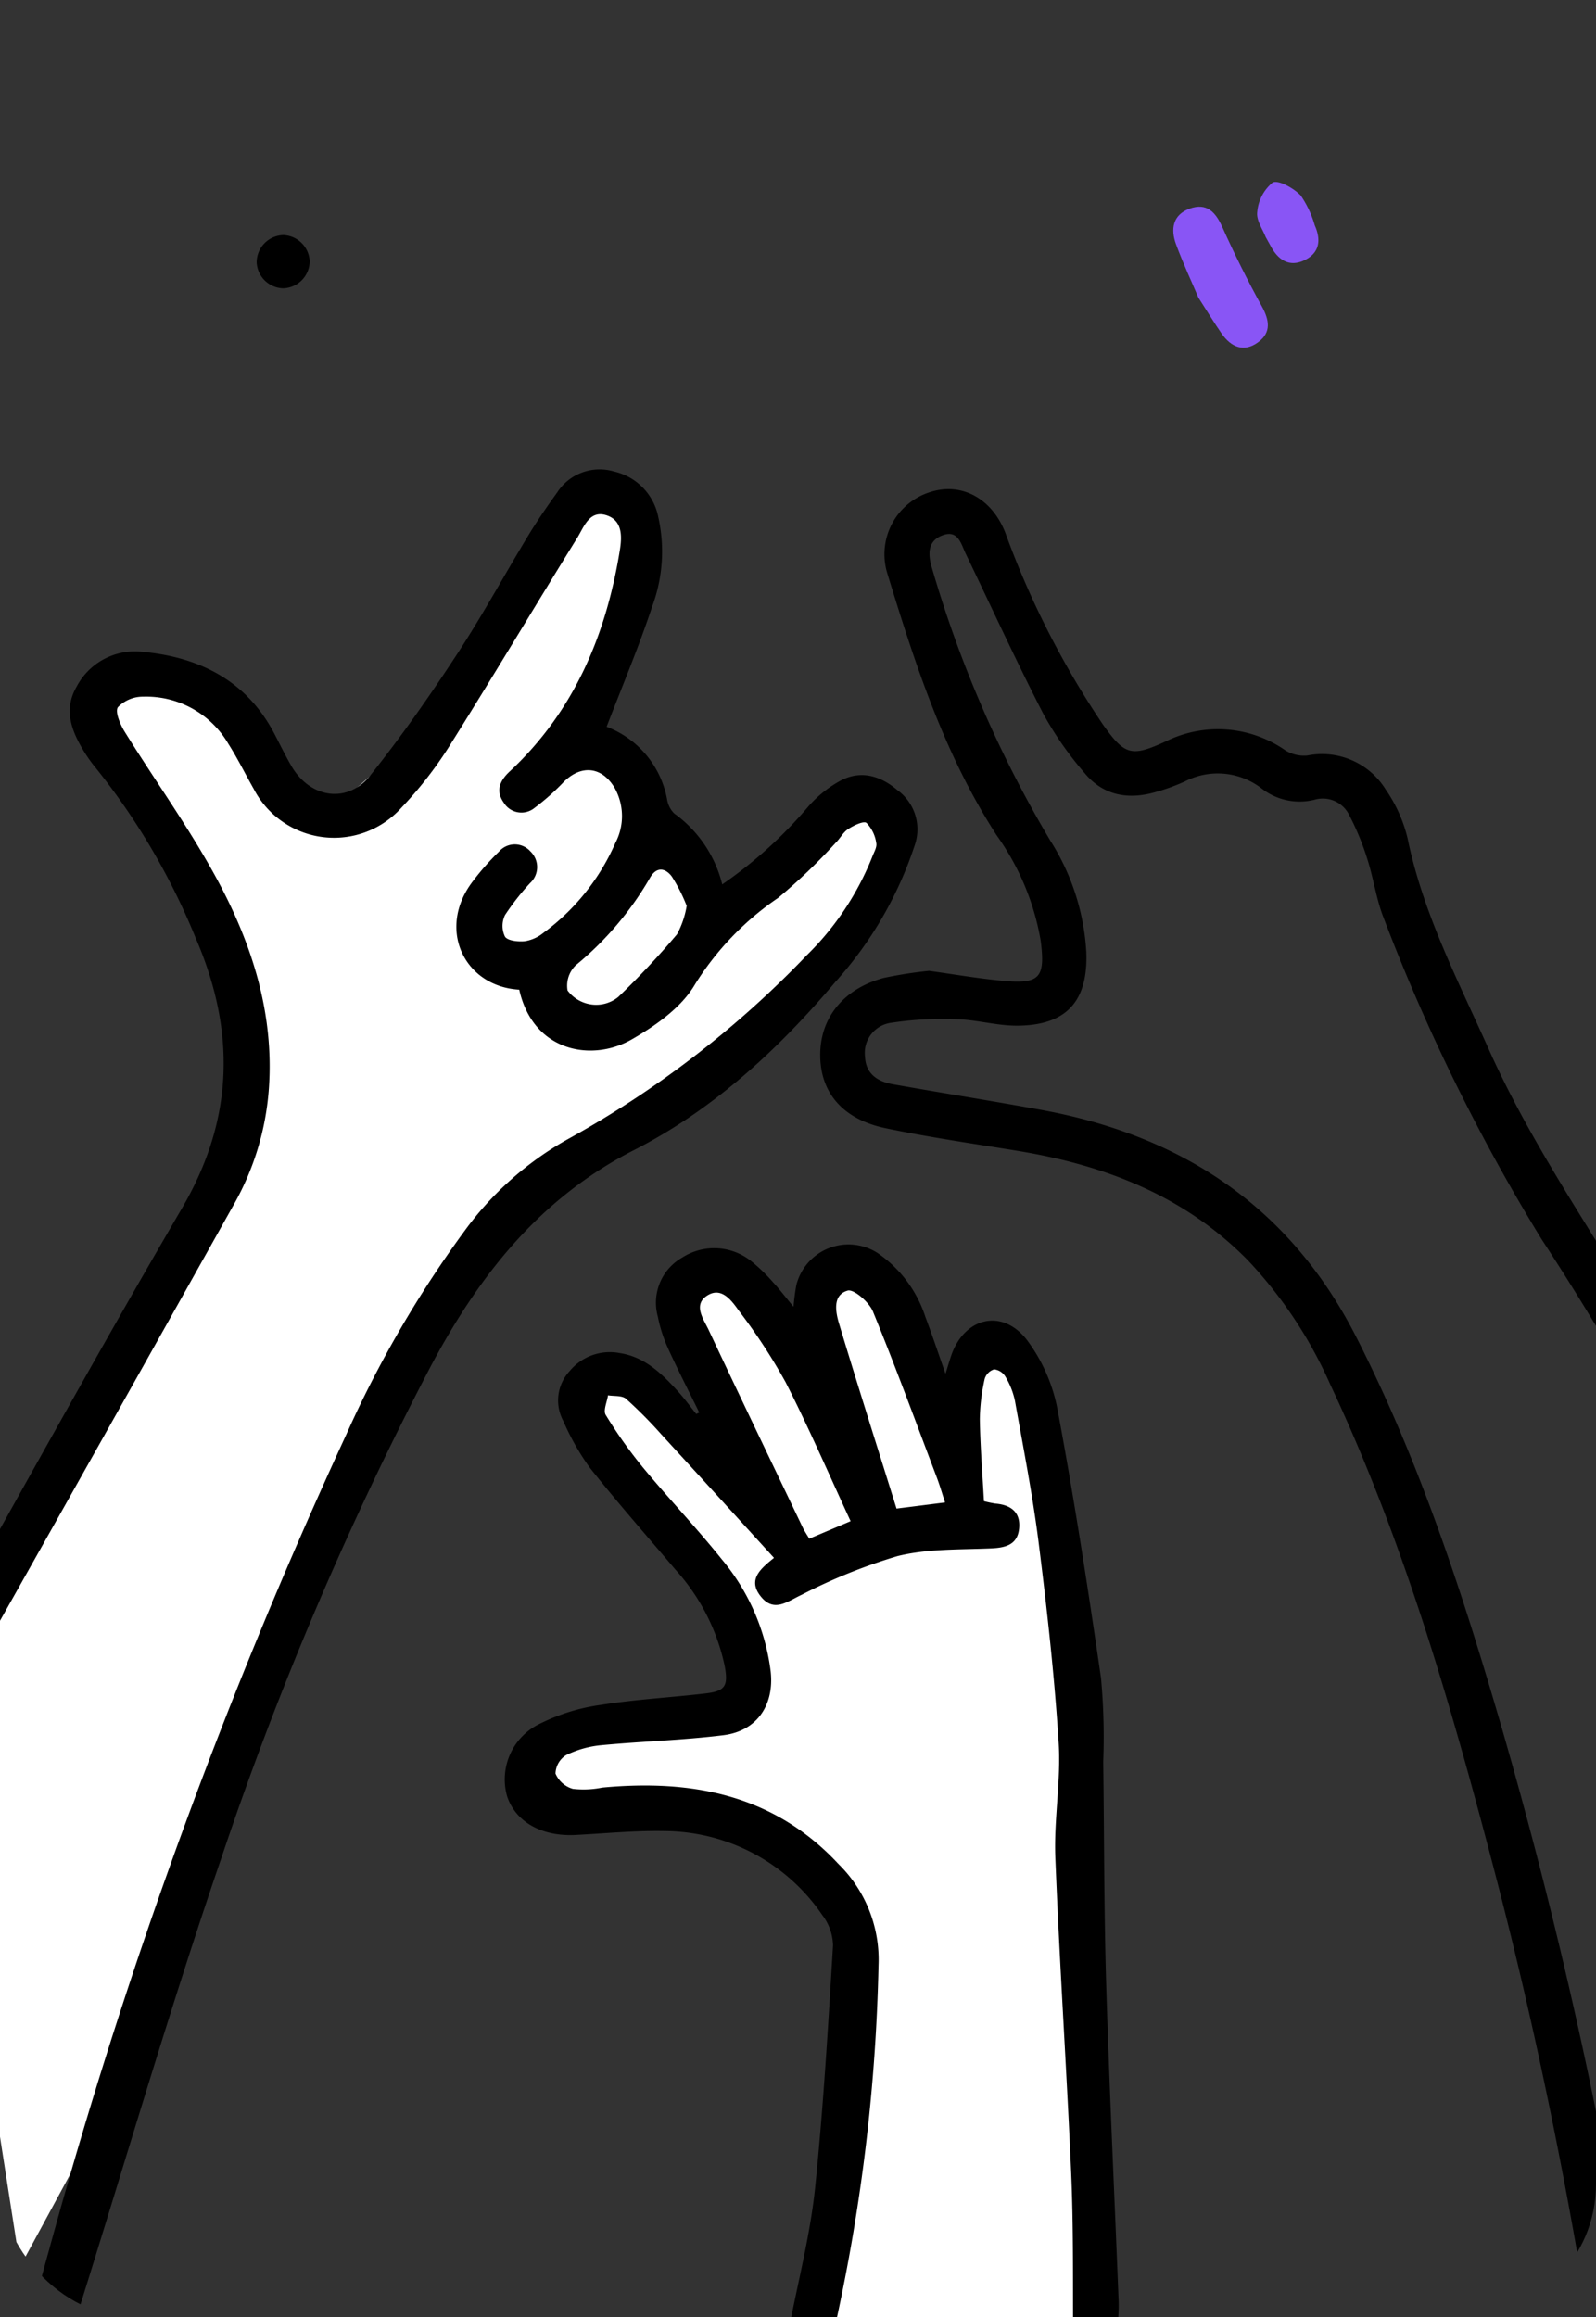 <svg xmlns="http://www.w3.org/2000/svg" xmlns:xlink="http://www.w3.org/1999/xlink" width="144.261" height="209.411" viewBox="0 0 144.261 209.411">
  <rect x="0" y="0" width="144.261" height="209.411" fill="#333333" stroke="none"/>
  <defs>
    <clipPath id="clip-path">
      <rect id="Rectangle_21573" data-name="Rectangle 21573" width="144.261" height="209.411" rx="12" transform="translate(0 0)" fill="none" stroke="#707070" stroke-width="1"/>
    </clipPath>
  </defs>
  <g id="Group_90396" data-name="Group 90396" transform="translate(-1023.369 -10228.713)">
    <g id="Mask_Group_196" data-name="Mask Group 196" transform="translate(1023.369 10228.713)" clip-path="url(#clip-path)">
      <g id="Group_90348" data-name="Group 90348" transform="translate(-8.269 42.44)">
        <path id="Path_180982" data-name="Path 180982" d="M2343.417,6950.3l9.38,15.333,4.855,13.2v9.58l-28.317,50.936,8.03,51.546,9.921-18.295s18.46-49.866,18.933-50.924,16-26.749,16-26.749l19.79-14.248,11.231-11.175,3.512-5.567v-5.279s-4.482-1.422-5.871,0-8.872,6.972-8.872,6.972l-3.3,3.875s-3.217-7.453-4.094-9.157-5.157-6.694-5.157-6.694l3.445-11.892v-8.244l-3.445-1.964-11.859,17.011-11.382,10.094s-4.929.1-5.868-1.725-5.709-8.369-5.709-8.369h-9.165Z" transform="translate(-2327.269 -6928.496)" fill="#fff"/>
        <g id="Group_90347" data-name="Group 90347" transform="translate(0 0)">
          <path id="Path_180983" data-name="Path 180983" d="M-350.532,499.392c.163-.813,4.735-27.468,4.735-27.468s.509-13,0-13.491-6.808-7.964-6.808-7.964l-14.017-3.447h-6.989v-3.867s.975-1.463,1.625-1.626,14.953-1.95,14.953-1.95l2.6-2.763-.65-4.226-6.176-8.914-7.314-8.964-1.463-3.612,2.113-2.24H-365l7.8,7.964-4.063-13.978,1.845-3.088s2.869-.488,3.031,0,7.833,9.264,7.833,9.264l-.774-8.452,3.527-1.03,3.615,1.7,4.921,11.685,3.308-5.854,1.95-.813,2.925,2.925,1.788,12.515,1.463,22.105,1.463,26.006.453,27.128v3.754Z" transform="translate(430.953 -327.052)" fill="#fff"/>
          <path id="Path_180984" data-name="Path 180984" d="M-438.662,260.778a8.7,8.7,0,0,1,5.464,6.56,2.309,2.309,0,0,0,.647,1.279,11.211,11.211,0,0,1,4.339,6.408,39.721,39.721,0,0,0,7.742-6.994,10.569,10.569,0,0,1,2.961-2.387c1.833-.968,3.608-.43,5.124.859a4.369,4.369,0,0,1,1.637,4.782,34.562,34.562,0,0,1-7.231,12.548c-5.164,6.108-11.037,11.545-18.178,15.19-8.56,4.369-14.035,11.347-18.4,19.551a304.441,304.441,0,0,0-18.951,44.514c-4.593,13.411-8.56,27.036-12.8,40.568-.117.373-.1.909-.351,1.094-.692.511-1.5,1.229-2.249,1.218a1.645,1.645,0,0,1-1.508-2.174c.371-1.8.862-3.582,1.358-5.356a473.276,473.276,0,0,1,26.887-73.74,100.392,100.392,0,0,1,10.683-18.374,29.225,29.225,0,0,1,9.19-8.2,90.387,90.387,0,0,0,21.733-16.7,25.775,25.775,0,0,0,5.906-8.874c.154-.418.452-.89.368-1.267a3.245,3.245,0,0,0-.884-1.815c-.266-.2-1.157.234-1.655.556-.451.291-.724.844-1.121,1.235a51.25,51.25,0,0,1-5.2,4.979,26.267,26.267,0,0,0-7.539,7.85c-1.218,2.075-3.552,3.716-5.724,4.96-3.558,2.039-8.879,1.139-10.147-4.507-5-.292-7.5-5.534-4.163-9.838a23.137,23.137,0,0,1,2.326-2.631,1.885,1.885,0,0,1,2.847-.028,1.956,1.956,0,0,1-.031,2.863,22.919,22.919,0,0,0-2.261,2.884,2.227,2.227,0,0,0-.009,1.952c.245.38,1.179.474,1.781.419a3.5,3.5,0,0,0,1.66-.731,20.034,20.034,0,0,0,6.538-8.149,5.221,5.221,0,0,0-.073-4.992c-1.155-1.924-3.01-2.1-4.591-.526a20.938,20.938,0,0,1-2.62,2.331,1.872,1.872,0,0,1-2.809-.466c-.732-1.036-.373-1.958.532-2.8,5.764-5.371,8.677-12.2,9.937-19.821.2-1.186.388-2.818-1.154-3.334-1.565-.523-2.064,1.06-2.666,2.031-3.914,6.314-7.71,12.7-11.664,18.991a35.651,35.651,0,0,1-4.235,5.405,8.176,8.176,0,0,1-13.336-1.689c-.772-1.361-1.464-2.771-2.3-4.088a8.6,8.6,0,0,0-7.7-4.265,3.15,3.15,0,0,0-2.283.95c-.284.4.2,1.545.6,2.2,2.791,4.5,5.918,8.817,8.42,13.47,3.124,5.808,5.1,12.035,4.624,18.8a24.843,24.843,0,0,1-3.18,10.505q-12.655,22.6-25.389,45.155c-.191.34-.359.857-.646.947-.824.257-1.868.684-2.51.379-.529-.251-.7-1.434-.843-2.237-.06-.351.349-.793.567-1.18,8.029-14.27,15.9-28.634,24.157-42.77,4.714-8.068,4.835-16.04,1.243-24.371a61.868,61.868,0,0,0-9.05-15.414,12.6,12.6,0,0,1-1.069-1.5c-1.123-1.837-1.863-3.756-.66-5.831A5.949,5.949,0,0,1-480.684,254c5.163.465,9.452,2.567,11.985,7.4.519.99,1,2,1.566,2.963,1.692,2.877,5.046,3.395,7.109.814,2.785-3.486,5.355-7.16,7.8-10.893,2.3-3.5,4.3-7.194,6.473-10.778.81-1.336,1.7-2.626,2.614-3.893a4.564,4.564,0,0,1,5.157-1.9,5.257,5.257,0,0,1,3.985,4.105,14.256,14.256,0,0,1-.552,8.1C-435.75,253.562-437.253,257.107-438.662,260.778Zm7.235,16.184a14.985,14.985,0,0,0-1.354-2.665c-.566-.737-1.367-.936-1.983.171a28.943,28.943,0,0,1-6.684,7.864,2.57,2.57,0,0,0-.746,2.283,3.249,3.249,0,0,0,2.253,1.276,3.158,3.158,0,0,0,2.329-.691,73.268,73.268,0,0,0,5.314-5.667A8.2,8.2,0,0,0-431.426,276.962Z" transform="translate(501.763 -237.535)"/>
          <path id="Path_180985" data-name="Path 180985" d="M-363.768,409.248c-.949-1.937-1.938-3.855-2.829-5.817a13.072,13.072,0,0,1-.915-2.852,4.691,4.691,0,0,1,2.209-5.34,5.357,5.357,0,0,1,6.275.363,15.959,15.959,0,0,1,1.921,1.863c.6.645,1.131,1.347,1.862,2.228a19.305,19.305,0,0,1,.251-1.958,4.86,4.86,0,0,1,7.331-2.912,11.17,11.17,0,0,1,4.342,5.806c.609,1.608,1.15,3.242,1.812,5.118.227-.727.358-1.18.509-1.627,1.161-3.427,4.551-4.329,6.813-1.479a15.217,15.217,0,0,1,2.828,6.472c1.494,8.016,2.741,16.081,3.907,24.152a58.466,58.466,0,0,1,.2,7.532c.09,6.757.065,13.518.271,20.272.29,9.5.751,19,1.121,28.495a14.41,14.41,0,0,1-.129,2.342c-.161,1.277-.868,2.14-2.21,2s-1.778-1.082-1.782-2.394c-.011-4.528.027-9.061-.172-13.583-.418-9.5-1.058-18.985-1.431-28.484-.136-3.453.522-6.943.3-10.384-.379-6.013-1.05-12.014-1.8-17.995-.541-4.316-1.387-8.6-2.151-12.883a7.108,7.108,0,0,0-.852-2.166,1.383,1.383,0,0,0-1.024-.672,1.286,1.286,0,0,0-.855.855,17.72,17.72,0,0,0-.442,3.64c.038,2.455.237,4.907.372,7.417a9.229,9.229,0,0,0,1.054.221c1.382.115,2.263.78,2.127,2.234-.139,1.479-1.2,1.757-2.533,1.815-2.835.124-5.757.023-8.472.7a50.062,50.062,0,0,0-8.642,3.488c-1.3.6-2.5,1.652-3.7.16-1.242-1.543.017-2.533,1.19-3.493-3.425-3.756-6.8-7.475-10.2-11.175a40.318,40.318,0,0,0-3.176-3.2c-.361-.314-1.076-.222-1.629-.315-.085.6-.451,1.376-.205,1.774a42.017,42.017,0,0,0,3.379,4.766c2.317,2.8,4.831,5.434,7.1,8.268a19.528,19.528,0,0,1,4.432,10.159c.332,3.039-1.254,5.376-4.27,5.751-3.656.455-7.355.552-11.025.9a9.176,9.176,0,0,0-3.191.894,2.033,2.033,0,0,0-.964,1.677,2.427,2.427,0,0,0,1.57,1.379,8.476,8.476,0,0,0,2.657-.116c8.1-.757,15.49.621,21.333,6.89a12.127,12.127,0,0,1,3.637,9.18,166.673,166.673,0,0,1-3.778,31.916c-.076.326-.168.648-.247.974-.306,1.26-1.066,2.05-2.394,1.751-1.38-.31-1.776-1.3-1.5-2.7.788-3.942,1.779-7.871,2.188-11.856.747-7.278,1.175-14.589,1.618-21.894a4.682,4.682,0,0,0-.98-2.75,17.352,17.352,0,0,0-14.247-7.582c-2.675-.054-5.356.213-8.034.352-3.07.16-5.45-1.182-6.207-3.525a5.579,5.579,0,0,1,3.083-6.581,17.666,17.666,0,0,1,5.368-1.644c3.141-.5,6.33-.669,9.493-1.039,1.762-.206,2.07-.668,1.737-2.459a18.72,18.72,0,0,0-4.439-8.71c-2.6-3.068-5.263-6.087-7.761-9.236a22.6,22.6,0,0,1-2.39-4.213,3.9,3.9,0,0,1,.587-4.534,4.71,4.71,0,0,1,4.528-1.606c2.241.347,3.774,1.843,5.218,3.426.6.657,1.124,1.382,1.682,2.075Zm13.681,9.819c-1.991-4.3-3.8-8.5-5.88-12.567a51.95,51.95,0,0,0-4.211-6.439c-.654-.912-1.557-2.2-2.846-1.4-1.338.829-.368,2.124.1,3.111,2.8,5.965,5.657,11.9,8.5,17.849.163.34.379.655.6,1.029Zm8.536-1.692c-.261-.8-.472-1.537-.744-2.255-1.9-5.011-3.739-10.045-5.773-15-.349-.851-1.735-2.054-2.29-1.891-1.377.4-1.095,1.921-.762,3.023,1.674,5.544,3.43,11.064,5.184,16.677Z" transform="translate(435.242 -324.024)"/>
          <path id="Path_180986" data-name="Path 180986" d="M-307.76,285.025c2.259.311,4.462.7,6.683.9,3.328.31,3.836-.272,3.41-3.614a23.007,23.007,0,0,0-3.971-9.518c-4.744-7.326-7.387-15.5-9.907-23.732a5.885,5.885,0,0,1,3.779-7.272c2.878-.984,5.671.5,6.9,3.642a79.537,79.537,0,0,0,8.79,17.287c2,2.817,2.565,3.01,5.686,1.583a10.645,10.645,0,0,1,10.833.795,3.191,3.191,0,0,0,2,.467,6.762,6.762,0,0,1,7.089,3.1,13.08,13.08,0,0,1,1.966,4.4c1.391,6.763,4.546,12.812,7.325,19.028,4.333,9.692,10.644,18.233,15.752,27.465,3.944,7.126,7.4,14.524,11.044,21.813.267.533.614,1.269.439,1.723-.267.691-.937,1.678-1.475,1.7a2.878,2.878,0,0,1-2.262-1.135c-1.058-1.892-1.775-3.972-2.688-5.948a247.487,247.487,0,0,0-16.045-28.454,173.038,173.038,0,0,1-14.246-28.986c-.675-1.7-.916-3.568-1.478-5.32a23.978,23.978,0,0,0-1.644-4,2.66,2.66,0,0,0-3.136-1.389,5.559,5.559,0,0,1-4.752-.993,6.47,6.47,0,0,0-6.954-.668,17.967,17.967,0,0,1-2.673.971c-2.465.711-4.729.311-6.4-1.715a30.871,30.871,0,0,1-3.729-5.342c-2.454-4.764-4.685-9.643-7.014-14.473-.422-.875-.674-2.165-2.037-1.7s-1.426,1.611-1.041,2.914a106.182,106.182,0,0,0,10.706,24.686,20.993,20.993,0,0,1,3.265,10.1c.166,4.425-1.792,6.614-6.232,6.641-1.827.011-3.653-.534-5.486-.585a31.167,31.167,0,0,0-5.964.329,2.746,2.746,0,0,0-2.322,3.057c.066,1.554,1.135,2.248,2.507,2.492,4.454.791,8.923,1.5,13.374,2.309,12.764,2.311,22.529,8.772,28.522,20.538,5.684,11.158,9.555,22.988,13.046,34.952a443.153,443.153,0,0,1,12.018,53.774c.251,1.562-.343,2.7-1.593,2.827-1.545.152-2.157-.775-2.385-2.191-2.244-13.908-5.083-27.694-8.652-41.323-3.907-14.924-8.187-29.729-14.781-43.746a39.778,39.778,0,0,0-7.48-11.261c-5.749-5.828-12.938-8.579-20.833-9.867-3.969-.647-7.956-1.217-11.89-2.041-3.836-.8-5.844-3.172-5.9-6.477-.062-3.424,2.048-6.109,5.73-7.1A37.947,37.947,0,0,1-307.76,285.025Z" transform="translate(400.005 -239.721)"/>
        </g>
      </g>
    </g>
    <g id="Group_90349" data-name="Group 90349" transform="matrix(0.875, -0.485, 0.485, 0.875, 1128.076, 10249.089)">
      <path id="Path_175802" data-name="Path 175802" d="M0,7.454C.155,5.98.283,4.109.567,2.262.785.833,1.587-.217,3.2.038s1.909,1.39,1.779,2.9c-.223,2.647-.345,5.309-.348,7.964,0,1.43-.379,2.5-1.85,2.69C1.186,13.806.41,12.806.26,11.3.145,10.159.1,9.007,0,7.454Z" transform="translate(0 0)" fill="#8955f5"/>
      <path id="Path_175805" data-name="Path 175805" d="M0,3.976c.1-.67-.025-1.716.431-2.324A3.869,3.869,0,0,1,2.929,0c.579,0,1.426,1.365,1.659,2.249a9.332,9.332,0,0,1-.2,2.986c-.124,1.417-.81,2.369-2.3,2.3S0,6.444,0,5.029Z" transform="translate(7.971 1.612)" fill="#8955f5"/>
    </g>
    <path id="Path_181011" data-name="Path 181011" d="M-95.311,270.446a2.473,2.473,0,0,1,2.364,2.346,2.462,2.462,0,0,1-2.418,2.464,2.465,2.465,0,0,1-2.372-2.343A2.47,2.47,0,0,1-95.311,270.446Z" transform="translate(1144.306 9979.513)"/>
  </g>
</svg>
